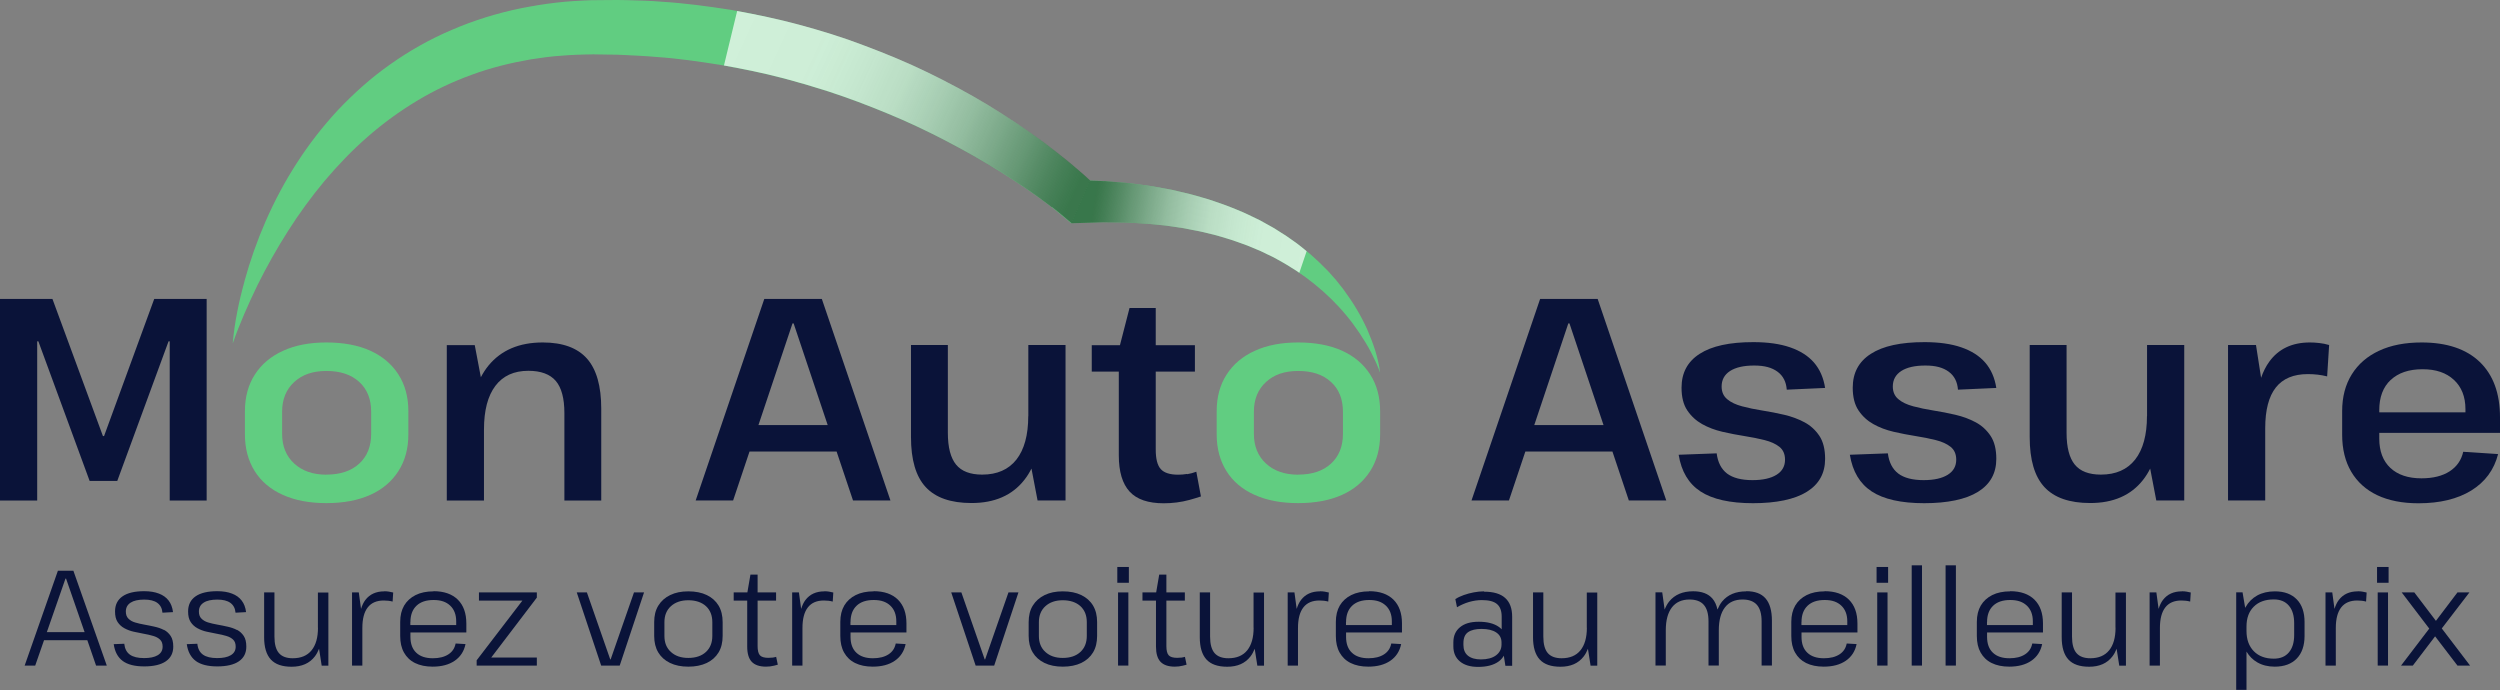 <svg width="250" height="69" viewBox="0 0 250 69" fill="none" xmlns="http://www.w3.org/2000/svg">
<rect x="0" y="0" width="250" height="69" fill="#808080" stroke="none"/>
<path d="M32.648 50.312C30.957 50.312 29.506 50.04 28.285 49.488C27.065 48.944 26.125 48.153 25.473 47.115C24.822 46.077 24.492 44.849 24.492 43.432V41.125C24.492 39.708 24.822 38.481 25.49 37.451C26.15 36.421 27.09 35.63 28.31 35.078C29.531 34.518 30.974 34.246 32.648 34.246C34.322 34.246 35.814 34.518 37.027 35.07C38.239 35.622 39.171 36.404 39.839 37.443C40.507 38.481 40.837 39.708 40.837 41.125V43.432C40.837 44.849 40.507 46.077 39.839 47.115C39.171 48.153 38.239 48.944 37.027 49.488C35.814 50.031 34.355 50.312 32.648 50.312ZM32.648 47.461C34.033 47.461 35.122 47.098 35.922 46.365C36.721 45.632 37.117 44.635 37.117 43.374V41.183C37.117 39.914 36.721 38.917 35.922 38.192C35.122 37.459 34.033 37.096 32.648 37.096C31.262 37.096 30.223 37.467 29.423 38.2C28.615 38.942 28.211 39.931 28.211 41.183V43.374C28.211 44.618 28.615 45.615 29.423 46.357C30.232 47.098 31.304 47.469 32.648 47.469V47.461Z" fill="#61CD81"/>
<path d="M129.824 50.312C128.134 50.312 126.682 50.04 125.462 49.488C124.241 48.944 123.301 48.153 122.65 47.115C121.998 46.077 121.668 44.849 121.668 43.432V41.125C121.668 39.708 121.998 38.481 122.666 37.451C123.326 36.421 124.266 35.63 125.487 35.078C126.707 34.518 128.15 34.246 129.824 34.246C131.498 34.246 132.991 34.518 134.203 35.07C135.415 35.622 136.347 36.404 137.015 37.443C137.683 38.481 138.013 39.708 138.013 41.125V43.432C138.013 44.849 137.683 46.077 137.015 47.115C136.347 48.153 135.415 48.944 134.203 49.488C132.991 50.031 131.531 50.312 129.824 50.312ZM129.824 47.461C131.21 47.461 132.298 47.098 133.098 46.365C133.898 45.632 134.294 44.635 134.294 43.374V41.183C134.294 39.914 133.898 38.917 133.098 38.192C132.298 37.459 131.21 37.096 129.824 37.096C128.439 37.096 127.4 37.467 126.6 38.2C125.792 38.942 125.388 39.931 125.388 41.183V43.374C125.388 44.618 125.792 45.615 126.6 46.357C127.408 47.098 128.48 47.469 129.824 47.469V47.461Z" fill="#61CD81"/>
<path d="M10.407 43.605H10.292L5.245 29.896H0V50.056H3.719V34.13H3.835L8.964 48.095H11.726L16.856 34.13H16.971V50.056H20.666V29.896H15.421L10.407 43.605Z" fill="#0A1339"/>
<path d="M54.27 34.246C51.928 34.246 50.122 35.012 48.852 36.553C48.563 36.907 48.308 37.302 48.085 37.723L47.475 34.51H44.679V50.056H48.398V42.946C48.398 41.043 48.778 39.593 49.536 38.588C50.295 37.583 51.392 37.08 52.835 37.08C54.08 37.08 54.996 37.418 55.573 38.085C56.15 38.761 56.439 39.832 56.439 41.306V50.056H60.125V40.87C60.125 38.604 59.647 36.932 58.698 35.861C57.75 34.79 56.274 34.246 54.278 34.246H54.27Z" fill="#0A1339"/>
<path d="M76.428 29.896L69.567 50.048H73.311L74.952 45.154H83.66L85.302 50.048H89.045L82.184 29.896H76.42H76.428ZM75.843 42.509L79.249 32.343H79.364L82.77 42.509H75.843Z" fill="#0A1339"/>
<path d="M102.825 41.62C102.825 43.498 102.429 44.948 101.646 45.953C100.854 46.958 99.716 47.461 98.216 47.461C97.028 47.461 96.154 47.131 95.61 46.464C95.065 45.797 94.785 44.742 94.785 43.284V34.501H91.099V43.712C91.099 45.978 91.585 47.642 92.567 48.705C93.548 49.768 95.074 50.303 97.152 50.303C99.461 50.303 101.217 49.537 102.429 47.996C102.702 47.65 102.941 47.271 103.147 46.859L103.757 50.048H106.553V34.501H102.833V41.611L102.825 41.62Z" fill="#0A1339"/>
<path d="M118.708 47.395C118.403 47.444 118.106 47.469 117.817 47.469C116.993 47.469 116.407 47.28 116.077 46.909C115.739 46.538 115.574 45.887 115.574 44.965V37.162H119.491V34.518H115.574V30.802H112.952L111.995 34.518H109.175V37.162H111.88V45.541C111.88 47.172 112.243 48.375 112.96 49.158C113.678 49.941 114.816 50.328 116.374 50.328C116.795 50.328 117.232 50.303 117.669 50.246C118.114 50.188 118.535 50.106 118.955 49.99C119.368 49.875 119.747 49.76 120.093 49.644L119.632 47.172C119.326 47.288 119.013 47.37 118.708 47.42V47.395Z" fill="#0A1339"/>
<path d="M154.011 29.896L147.15 50.048H150.894L152.535 45.154H161.243L162.884 50.048H166.628L159.767 29.896H154.003H154.011ZM153.426 42.509L156.831 32.343H156.947L160.353 42.509H153.426Z" fill="#0A1339"/>
<path d="M173.011 37.096C173.58 36.734 174.38 36.553 175.419 36.553C176.458 36.553 177.192 36.759 177.753 37.171C178.313 37.583 178.619 38.184 178.676 38.967L182.511 38.794C182.354 37.78 181.983 36.932 181.398 36.256C180.812 35.581 180.012 35.078 179.006 34.732C178 34.386 176.771 34.213 175.328 34.213C172.961 34.213 171.18 34.6 169.968 35.383C168.756 36.157 168.154 37.286 168.154 38.769C168.154 39.708 168.343 40.466 168.731 41.043C169.119 41.62 169.613 42.073 170.215 42.41C170.817 42.748 171.494 43.004 172.236 43.177C172.978 43.35 173.712 43.49 174.438 43.605C175.172 43.721 175.839 43.852 176.458 44.009C177.076 44.165 177.571 44.388 177.942 44.684C178.313 44.981 178.503 45.409 178.503 45.97C178.503 46.62 178.223 47.123 177.654 47.477C177.085 47.832 176.285 48.013 175.246 48.013C174.132 48.013 173.283 47.79 172.706 47.354C172.129 46.909 171.782 46.242 171.667 45.335L167.865 45.475C168.137 47.148 168.863 48.367 170.059 49.15C171.246 49.924 172.994 50.32 175.303 50.32C177.612 50.32 179.46 49.941 180.68 49.183C181.901 48.425 182.511 47.329 182.511 45.887C182.511 44.932 182.321 44.157 181.934 43.58C181.546 43.004 181.051 42.551 180.449 42.229C179.847 41.908 179.171 41.653 178.429 41.48C177.687 41.306 176.953 41.166 176.227 41.051C175.493 40.936 174.825 40.796 174.207 40.631C173.588 40.466 173.093 40.236 172.722 39.922C172.351 39.617 172.162 39.189 172.162 38.654C172.162 37.978 172.442 37.467 173.011 37.096Z" fill="#0A1339"/>
<path d="M190.131 37.096C190.7 36.734 191.5 36.553 192.539 36.553C193.578 36.553 194.312 36.759 194.872 37.171C195.433 37.583 195.738 38.184 195.796 38.967L199.631 38.794C199.474 37.78 199.103 36.932 198.517 36.256C197.932 35.581 197.132 35.078 196.126 34.732C195.12 34.386 193.891 34.213 192.448 34.213C190.081 34.213 188.3 34.6 187.088 35.383C185.875 36.157 185.273 37.286 185.273 38.769C185.273 39.708 185.463 40.466 185.851 41.043C186.238 41.62 186.733 42.073 187.335 42.41C187.937 42.748 188.613 43.004 189.355 43.177C190.098 43.35 190.832 43.49 191.557 43.605C192.291 43.721 192.959 43.852 193.578 44.009C194.196 44.165 194.691 44.388 195.062 44.684C195.433 44.981 195.623 45.409 195.623 45.97C195.623 46.62 195.342 47.123 194.773 47.477C194.204 47.832 193.404 48.013 192.365 48.013C191.252 48.013 190.403 47.79 189.826 47.354C189.248 46.909 188.902 46.242 188.786 45.335L184.985 45.475C185.257 47.148 185.983 48.367 187.178 49.15C188.366 49.924 190.114 50.32 192.423 50.32C194.732 50.32 196.579 49.941 197.8 49.183C199.02 48.425 199.631 47.329 199.631 45.887C199.631 44.932 199.441 44.157 199.053 43.58C198.666 43.004 198.171 42.551 197.569 42.229C196.967 41.908 196.291 41.653 195.549 41.48C194.806 41.306 194.072 41.166 193.347 41.051C192.613 40.936 191.945 40.796 191.326 40.631C190.708 40.466 190.213 40.236 189.842 39.922C189.471 39.617 189.281 39.189 189.281 38.654C189.281 37.978 189.562 37.467 190.131 37.096Z" fill="#0A1339"/>
<path d="M214.697 41.62C214.697 43.498 214.301 44.948 213.518 45.953C212.726 46.958 211.588 47.461 210.087 47.461C208.9 47.461 208.025 47.131 207.481 46.464C206.937 45.797 206.657 44.742 206.657 43.284V34.501H202.97V43.712C202.97 45.978 203.457 47.642 204.438 48.705C205.42 49.768 206.945 50.303 209.023 50.303C211.332 50.303 213.089 49.537 214.301 47.996C214.573 47.65 214.812 47.271 215.018 46.859L215.629 50.048H218.424V34.501H214.705V41.611L214.697 41.62Z" fill="#0A1339"/>
<path d="M230.984 34.246C229.219 34.246 227.866 34.88 226.935 36.157C226.597 36.619 226.324 37.162 226.11 37.78L225.599 34.501H222.803V50.048H226.522V42.822C226.522 41.002 226.877 39.642 227.586 38.744C228.295 37.854 229.359 37.41 230.786 37.41C231.454 37.41 232.105 37.484 232.715 37.64L232.913 34.501C232.583 34.402 232.262 34.337 231.932 34.303C231.602 34.262 231.289 34.246 230.984 34.246Z" fill="#0A1339"/>
<path d="M250 43.259V41.735C250 39.337 249.324 37.492 247.971 36.19C246.619 34.897 244.681 34.246 242.166 34.246C240.517 34.246 239.098 34.518 237.919 35.07C236.74 35.614 235.824 36.404 235.181 37.434C234.538 38.464 234.216 39.684 234.216 41.109V43.473C234.216 44.915 234.521 46.151 235.123 47.172C235.725 48.194 236.599 48.985 237.729 49.521C238.859 50.056 240.236 50.328 241.852 50.328C243.988 50.328 245.745 49.9 247.13 49.051C248.516 48.194 249.406 46.983 249.81 45.409L246.322 45.179C246.132 46.027 245.671 46.678 244.953 47.14C244.236 47.601 243.296 47.832 242.141 47.832C240.813 47.832 239.783 47.486 239.04 46.794C238.298 46.102 237.927 45.121 237.927 43.861V43.284H250V43.259ZM239.065 38.003C239.824 37.286 240.888 36.923 242.248 36.923C243.609 36.923 244.623 37.278 245.39 37.986C246.157 38.695 246.545 39.675 246.545 40.919V41.232H237.927V41.002C237.927 39.716 238.307 38.711 239.065 37.995V38.003Z" fill="#0A1339"/>
<path d="M5.789 57.076L2.466 66.558H3.521L4.404 64.021H8.733L9.607 66.558H10.679L7.339 57.076H5.781H5.789ZM4.684 63.214L6.548 57.858H6.605L8.461 63.214H4.692H4.684Z" fill="#0A1339"/>
<path d="M16.394 62.999C16.114 62.851 15.8 62.744 15.462 62.67C15.124 62.596 14.786 62.521 14.448 62.464C14.11 62.406 13.796 62.332 13.516 62.249C13.236 62.167 13.013 62.035 12.84 61.862C12.667 61.689 12.584 61.459 12.584 61.154C12.584 60.767 12.741 60.47 13.062 60.264C13.376 60.058 13.838 59.959 14.431 59.959C14.992 59.959 15.429 60.066 15.734 60.289C16.039 60.511 16.213 60.841 16.245 61.269L17.301 61.212C17.243 60.75 17.103 60.371 16.864 60.058C16.625 59.745 16.303 59.514 15.891 59.358C15.487 59.201 14.992 59.119 14.423 59.119C13.466 59.119 12.741 59.292 12.246 59.638C11.751 59.984 11.504 60.486 11.504 61.146C11.504 61.59 11.586 61.937 11.759 62.2C11.933 62.464 12.155 62.67 12.444 62.826C12.733 62.983 13.038 63.098 13.376 63.172C13.714 63.246 14.044 63.312 14.39 63.378C14.728 63.436 15.042 63.51 15.322 63.593C15.611 63.675 15.833 63.798 16.006 63.963C16.18 64.128 16.262 64.359 16.262 64.672C16.262 65.043 16.097 65.323 15.775 65.52C15.446 65.718 14.992 65.809 14.407 65.809C13.78 65.809 13.31 65.693 12.988 65.463C12.667 65.232 12.477 64.87 12.427 64.375L11.372 64.416C11.479 65.174 11.784 65.735 12.271 66.097C12.765 66.46 13.483 66.641 14.423 66.641C15.363 66.641 16.097 66.468 16.584 66.13C17.078 65.792 17.326 65.298 17.326 64.663C17.326 64.219 17.243 63.864 17.07 63.601C16.897 63.337 16.674 63.131 16.394 62.983V62.999Z" fill="#0A1339"/>
<path d="M23.7 62.999C23.42 62.851 23.107 62.744 22.768 62.67C22.43 62.596 22.092 62.521 21.754 62.464C21.416 62.406 21.103 62.332 20.822 62.249C20.542 62.167 20.319 62.035 20.146 61.862C19.973 61.689 19.89 61.459 19.89 61.154C19.89 60.767 20.047 60.47 20.369 60.264C20.682 60.058 21.144 59.959 21.738 59.959C22.299 59.959 22.735 60.066 23.041 60.289C23.346 60.511 23.519 60.841 23.552 61.269L24.608 61.212C24.55 60.75 24.41 60.371 24.17 60.058C23.931 59.745 23.61 59.514 23.197 59.358C22.793 59.201 22.299 59.119 21.729 59.119C20.773 59.119 20.047 59.292 19.552 59.638C19.058 59.984 18.81 60.486 18.81 61.146C18.81 61.59 18.893 61.937 19.066 62.2C19.239 62.464 19.462 62.67 19.75 62.826C20.039 62.983 20.344 63.098 20.682 63.172C21.02 63.246 21.35 63.312 21.697 63.378C22.035 63.436 22.348 63.51 22.628 63.593C22.917 63.675 23.14 63.798 23.313 63.963C23.486 64.128 23.568 64.359 23.568 64.672C23.568 65.043 23.404 65.323 23.082 65.52C22.752 65.718 22.299 65.809 21.713 65.809C21.086 65.809 20.616 65.693 20.295 65.463C19.973 65.232 19.783 64.87 19.734 64.375L18.678 64.416C18.785 65.174 19.091 65.735 19.577 66.097C20.072 66.46 20.789 66.641 21.729 66.641C22.669 66.641 23.404 66.468 23.89 66.13C24.385 65.792 24.632 65.298 24.632 64.663C24.632 64.219 24.55 63.864 24.377 63.601C24.203 63.337 23.981 63.131 23.7 62.983V62.999Z" fill="#0A1339"/>
<path d="M31.798 62.769C31.798 63.757 31.584 64.507 31.155 65.034C30.726 65.562 30.1 65.825 29.275 65.825C28.648 65.825 28.186 65.652 27.89 65.306C27.593 64.96 27.444 64.408 27.444 63.658V59.242H26.413V63.716C26.413 64.721 26.636 65.463 27.081 65.949C27.527 66.435 28.219 66.674 29.16 66.674C30.174 66.674 30.949 66.336 31.477 65.652C31.65 65.43 31.79 65.166 31.906 64.878L32.169 66.567H32.837V59.251H31.79V62.777L31.798 62.769Z" fill="#0A1339"/>
<path d="M38.429 59.135C37.604 59.135 36.977 59.424 36.54 59.992C36.35 60.239 36.21 60.544 36.103 60.89L35.88 59.242H35.204V66.558H36.235V62.802C36.235 61.879 36.416 61.195 36.779 60.734C37.142 60.272 37.678 60.05 38.379 60.05C38.692 60.05 38.989 60.083 39.261 60.157L39.319 59.251C39.171 59.218 39.031 59.185 38.882 59.16C38.734 59.135 38.585 59.127 38.445 59.127L38.429 59.135Z" fill="#0A1339"/>
<path d="M43.352 59.135C42.659 59.135 42.057 59.259 41.562 59.506C41.067 59.753 40.68 60.108 40.416 60.552C40.152 61.005 40.02 61.549 40.02 62.192V63.601C40.02 64.252 40.144 64.804 40.4 65.257C40.655 65.71 41.018 66.064 41.505 66.303C41.991 66.542 42.577 66.665 43.261 66.665C44.16 66.665 44.894 66.468 45.463 66.081C46.032 65.693 46.403 65.133 46.551 64.408L45.562 64.35C45.471 64.82 45.232 65.183 44.836 65.438C44.44 65.693 43.929 65.825 43.286 65.825C42.568 65.825 42.016 65.644 41.628 65.273C41.241 64.911 41.043 64.383 41.043 63.691V63.246H46.634V62.348C46.634 61.327 46.353 60.536 45.784 59.967C45.215 59.407 44.407 59.119 43.352 59.119V59.135ZM41.043 62.2C41.043 61.508 41.241 60.964 41.645 60.577C42.049 60.19 42.618 60 43.36 60C44.102 60 44.622 60.19 45.017 60.561C45.413 60.931 45.62 61.459 45.62 62.126V62.505H41.034V62.192L41.043 62.2Z" fill="#0A1339"/>
<path d="M47.895 60.058H52.241L47.665 66.031V66.558H53.684V65.751H49.124L53.684 59.761V59.242H47.895V60.058Z" fill="#0A1339"/>
<path d="M61.065 65.941H61.024L58.69 59.242H57.676L60.117 66.558H61.972L64.405 59.242H63.399L61.065 65.941Z" fill="#0A1339"/>
<path d="M70.68 59.506C70.169 59.259 69.551 59.135 68.833 59.135C68.116 59.135 67.53 59.259 67.019 59.506C66.508 59.753 66.112 60.108 65.832 60.561C65.551 61.014 65.419 61.566 65.419 62.208V63.593C65.419 64.235 65.551 64.779 65.823 65.24C66.096 65.693 66.491 66.048 67.003 66.295C67.514 66.542 68.124 66.666 68.833 66.666C69.543 66.666 70.161 66.542 70.68 66.295C71.192 66.048 71.588 65.693 71.86 65.24C72.132 64.787 72.264 64.235 72.264 63.593V62.208C72.264 61.566 72.132 61.022 71.86 60.561C71.588 60.108 71.192 59.753 70.68 59.506ZM71.233 63.593C71.233 64.268 71.019 64.804 70.59 65.199C70.161 65.594 69.576 65.792 68.833 65.792C68.091 65.792 67.53 65.594 67.093 65.199C66.656 64.804 66.442 64.268 66.442 63.601V62.217C66.442 61.549 66.656 61.014 67.093 60.618C67.53 60.223 68.108 60.025 68.833 60.025C69.559 60.025 70.161 60.223 70.59 60.61C71.019 61.005 71.233 61.541 71.233 62.217V63.601V63.593Z" fill="#0A1339"/>
<path d="M77.245 65.759C77.113 65.776 76.981 65.784 76.849 65.784C76.436 65.784 76.148 65.702 75.991 65.529C75.835 65.356 75.76 65.043 75.76 64.598V60.058H77.608V59.242H75.76V57.463H75.043L74.738 59.242H73.369V60.058H74.721V64.663C74.721 65.347 74.87 65.858 75.175 66.18C75.48 66.501 75.958 66.665 76.602 66.665C76.725 66.665 76.865 66.657 77.005 66.641C77.146 66.624 77.278 66.6 77.41 66.567C77.542 66.534 77.665 66.501 77.781 66.468L77.616 65.685C77.492 65.718 77.36 65.751 77.22 65.767L77.245 65.759Z" fill="#0A1339"/>
<path d="M82.44 59.135C81.615 59.135 80.989 59.424 80.552 59.992C80.362 60.239 80.222 60.544 80.115 60.89L79.892 59.242H79.216V66.558H80.246V62.802C80.246 61.879 80.428 61.195 80.791 60.734C81.153 60.272 81.689 60.05 82.391 60.05C82.704 60.05 83.001 60.083 83.273 60.157L83.331 59.251C83.182 59.218 83.042 59.185 82.894 59.16C82.745 59.135 82.597 59.127 82.457 59.127L82.44 59.135Z" fill="#0A1339"/>
<path d="M87.363 59.135C86.67 59.135 86.068 59.259 85.574 59.506C85.079 59.753 84.691 60.108 84.427 60.552C84.163 61.005 84.031 61.549 84.031 62.192V63.601C84.031 64.252 84.155 64.804 84.411 65.257C84.666 65.71 85.029 66.064 85.516 66.303C86.002 66.542 86.588 66.665 87.272 66.665C88.171 66.665 88.905 66.468 89.474 66.081C90.043 65.693 90.414 65.133 90.563 64.408L89.573 64.35C89.483 64.82 89.243 65.183 88.847 65.438C88.452 65.693 87.94 65.825 87.297 65.825C86.58 65.825 86.027 65.644 85.64 65.273C85.252 64.911 85.054 64.383 85.054 63.691V63.246H90.645V62.348C90.645 61.327 90.365 60.536 89.796 59.967C89.227 59.407 88.419 59.119 87.363 59.119V59.135ZM85.054 62.2C85.054 61.508 85.252 60.964 85.656 60.577C86.06 60.19 86.629 60 87.371 60C88.114 60 88.633 60.19 89.029 60.561C89.425 60.931 89.631 61.459 89.631 62.126V62.505H85.046V62.192L85.054 62.2Z" fill="#0A1339"/>
<path d="M98.512 65.941H98.471L96.137 59.242H95.123L97.564 66.558H99.419L101.844 59.242H100.846L98.512 65.941Z" fill="#0A1339"/>
<path d="M108.128 59.506C107.616 59.259 106.998 59.135 106.281 59.135C105.563 59.135 104.978 59.259 104.466 59.506C103.955 59.753 103.559 60.108 103.279 60.561C102.998 61.014 102.866 61.566 102.866 62.208V63.593C102.866 64.235 102.998 64.779 103.271 65.24C103.543 65.693 103.939 66.048 104.45 66.295C104.961 66.542 105.571 66.666 106.281 66.666C106.99 66.666 107.608 66.542 108.128 66.295C108.639 66.048 109.035 65.693 109.307 65.24C109.579 64.787 109.711 64.235 109.711 63.593V62.208C109.711 61.566 109.579 61.022 109.307 60.561C109.035 60.108 108.639 59.753 108.128 59.506ZM108.68 63.593C108.68 64.268 108.466 64.804 108.037 65.199C107.608 65.594 107.023 65.792 106.281 65.792C105.538 65.792 104.978 65.594 104.541 65.199C104.103 64.804 103.889 64.268 103.889 63.601V62.217C103.889 61.549 104.103 61.014 104.541 60.618C104.978 60.223 105.555 60.025 106.281 60.025C107.006 60.025 107.608 60.223 108.037 60.61C108.466 61.005 108.68 61.541 108.68 62.217V63.601V63.593Z" fill="#0A1339"/>
<path d="M112.886 56.697H111.731V58.278H112.886V56.697Z" fill="#0A1339"/>
<path d="M112.836 59.242H111.806V66.558H112.836V59.242Z" fill="#0A1339"/>
<path d="M118.122 65.759C117.991 65.776 117.859 65.784 117.727 65.784C117.314 65.784 117.026 65.702 116.869 65.529C116.712 65.356 116.638 65.043 116.638 64.598V60.058H118.485V59.242H116.638V57.463H115.921L115.616 59.242H114.247V60.058H115.599V64.663C115.599 65.347 115.747 65.858 116.053 66.18C116.358 66.501 116.836 66.665 117.479 66.665C117.603 66.665 117.743 66.657 117.883 66.641C118.023 66.624 118.155 66.6 118.287 66.567C118.419 66.534 118.543 66.501 118.658 66.468L118.494 65.685C118.37 65.718 118.238 65.751 118.098 65.767L118.122 65.759Z" fill="#0A1339"/>
<path d="M125.363 62.769C125.363 63.757 125.148 64.507 124.72 65.034C124.291 65.562 123.664 65.825 122.839 65.825C122.213 65.825 121.751 65.652 121.454 65.306C121.157 64.96 121.009 64.408 121.009 63.658V59.242H119.978V63.716C119.978 64.721 120.201 65.463 120.646 65.949C121.091 66.435 121.784 66.674 122.724 66.674C123.738 66.674 124.513 66.336 125.041 65.652C125.214 65.43 125.355 65.166 125.47 64.878L125.734 66.567H126.402V59.251H125.355V62.777L125.363 62.769Z" fill="#0A1339"/>
<path d="M131.993 59.135C131.168 59.135 130.542 59.424 130.105 59.992C129.915 60.239 129.775 60.544 129.668 60.89L129.445 59.242H128.769V66.558H129.799V62.802C129.799 61.879 129.981 61.195 130.344 60.734C130.707 60.272 131.243 60.05 131.944 60.05C132.257 60.05 132.554 60.083 132.826 60.157L132.884 59.251C132.735 59.218 132.595 59.185 132.447 59.16C132.298 59.135 132.15 59.127 132.01 59.127L131.993 59.135Z" fill="#0A1339"/>
<path d="M136.916 59.135C136.223 59.135 135.621 59.259 135.127 59.506C134.632 59.753 134.244 60.108 133.98 60.552C133.717 61.005 133.585 61.549 133.585 62.192V63.601C133.585 64.252 133.708 64.804 133.964 65.257C134.22 65.71 134.582 66.064 135.069 66.303C135.555 66.542 136.141 66.665 136.825 66.665C137.724 66.665 138.458 66.468 139.027 66.081C139.596 65.693 139.967 65.133 140.116 64.408L139.126 64.35C139.035 64.82 138.796 65.183 138.401 65.438C138.005 65.693 137.493 65.825 136.85 65.825C136.133 65.825 135.58 65.644 135.193 65.273C134.805 64.911 134.607 64.383 134.607 63.691V63.246H140.198V62.348C140.198 61.327 139.918 60.536 139.349 59.967C138.78 59.407 137.972 59.119 136.916 59.119V59.135ZM134.607 62.2C134.607 61.508 134.805 60.964 135.209 60.577C135.613 60.19 136.182 60 136.924 60C137.667 60 138.186 60.19 138.582 60.561C138.978 60.931 139.184 61.459 139.184 62.126V62.505H134.599V62.192L134.607 62.2Z" fill="#0A1339"/>
<path d="M148.403 59.135C148.074 59.135 147.736 59.168 147.389 59.234C147.035 59.3 146.696 59.391 146.375 59.506C146.053 59.621 145.773 59.753 145.534 59.91L145.699 60.725C146.078 60.503 146.482 60.322 146.903 60.198C147.331 60.075 147.76 60.009 148.189 60.009C148.882 60.009 149.393 60.14 149.698 60.404C150.012 60.668 150.168 61.088 150.168 61.665V62.933C150.086 62.843 149.995 62.76 149.88 62.686C149.385 62.34 148.717 62.175 147.876 62.175C147.035 62.175 146.449 62.357 146.004 62.719C145.558 63.082 145.336 63.584 145.336 64.235V64.639C145.336 65.281 145.558 65.784 145.996 66.147C146.433 66.509 147.035 66.69 147.81 66.69C148.684 66.69 149.377 66.509 149.88 66.138C150.094 65.982 150.259 65.784 150.383 65.57L150.539 66.583H151.216V61.681C151.216 60.841 150.985 60.215 150.515 59.794C150.053 59.374 149.344 59.168 148.403 59.168V59.135ZM150.152 64.449C150.152 64.903 149.962 65.265 149.599 65.537C149.228 65.809 148.725 65.941 148.09 65.941C147.529 65.941 147.101 65.817 146.795 65.57C146.49 65.323 146.342 64.96 146.342 64.49V64.317C146.342 63.79 146.499 63.428 146.812 63.214C147.125 62.999 147.571 62.892 148.148 62.892C148.783 62.892 149.269 63.008 149.624 63.246C149.979 63.485 150.152 63.815 150.152 64.252V64.458V64.449Z" fill="#0A1339"/>
<path d="M158.687 62.769C158.687 63.757 158.472 64.507 158.044 65.034C157.615 65.562 156.988 65.825 156.163 65.825C155.537 65.825 155.075 65.652 154.778 65.306C154.481 64.96 154.333 64.408 154.333 63.658V59.242H153.302V63.716C153.302 64.721 153.525 65.463 153.97 65.949C154.415 66.435 155.108 66.674 156.048 66.674C157.062 66.674 157.837 66.336 158.365 65.652C158.538 65.43 158.679 65.166 158.794 64.878L159.058 66.567H159.726V59.251H158.679V62.777L158.687 62.769Z" fill="#0A1339"/>
<path d="M174.611 59.135C173.572 59.135 172.772 59.473 172.211 60.149C172.021 60.379 171.873 60.66 171.749 60.956C171.65 60.511 171.485 60.14 171.246 59.86C170.826 59.374 170.182 59.127 169.317 59.127C168.277 59.127 167.478 59.465 166.925 60.14C166.735 60.371 166.587 60.651 166.463 60.956L166.224 59.234H165.548V66.55H166.579V63.024C166.579 62.027 166.785 61.269 167.189 60.742C167.593 60.215 168.187 59.951 168.954 59.951C169.597 59.951 170.075 60.132 170.38 60.486C170.694 60.841 170.85 61.393 170.85 62.134V66.55H171.881V63.024C171.881 62.027 172.087 61.269 172.491 60.742C172.896 60.215 173.489 59.951 174.256 59.951C174.899 59.951 175.378 60.132 175.691 60.486C176.004 60.841 176.161 61.393 176.161 62.134V66.55H177.192V62.077C177.192 61.071 176.978 60.33 176.557 59.844C176.136 59.358 175.493 59.119 174.627 59.119L174.611 59.135Z" fill="#0A1339"/>
<path d="M182.461 59.135C181.769 59.135 181.167 59.259 180.672 59.506C180.177 59.753 179.79 60.108 179.526 60.552C179.262 61.005 179.13 61.549 179.13 62.192V63.601C179.13 64.252 179.254 64.804 179.509 65.257C179.765 65.71 180.128 66.064 180.614 66.303C181.101 66.542 181.686 66.665 182.371 66.665C183.27 66.665 184.004 66.468 184.573 66.081C185.142 65.693 185.513 65.133 185.661 64.408L184.671 64.35C184.581 64.82 184.342 65.183 183.946 65.438C183.55 65.693 183.039 65.825 182.395 65.825C181.678 65.825 181.125 65.644 180.738 65.273C180.35 64.911 180.152 64.383 180.152 63.691V63.246H185.744V62.348C185.744 61.327 185.463 60.536 184.894 59.967C184.325 59.407 183.517 59.119 182.461 59.119V59.135ZM180.152 62.2C180.152 61.508 180.35 60.964 180.754 60.577C181.158 60.19 181.727 60 182.47 60C183.212 60 183.731 60.19 184.127 60.561C184.523 60.931 184.729 61.459 184.729 62.126V62.505H180.144V62.192L180.152 62.2Z" fill="#0A1339"/>
<path d="M188.811 56.697H187.657V58.278H188.811V56.697Z" fill="#0A1339"/>
<path d="M188.753 59.242H187.723V66.558H188.753V59.242Z" fill="#0A1339"/>
<path d="M192.2 56.532H191.17V66.558H192.2V56.532Z" fill="#0A1339"/>
<path d="M195.59 56.532H194.559V66.558H195.59V56.532Z" fill="#0A1339"/>
<path d="M201.016 59.135C200.323 59.135 199.721 59.259 199.226 59.506C198.732 59.753 198.344 60.108 198.08 60.552C197.816 61.005 197.684 61.549 197.684 62.192V63.601C197.684 64.252 197.808 64.804 198.064 65.257C198.319 65.71 198.682 66.064 199.169 66.303C199.655 66.542 200.241 66.665 200.925 66.665C201.824 66.665 202.558 66.468 203.127 66.081C203.696 65.693 204.067 65.133 204.216 64.408L203.226 64.35C203.135 64.82 202.896 65.183 202.5 65.438C202.104 65.693 201.593 65.825 200.95 65.825C200.233 65.825 199.68 65.644 199.292 65.273C198.905 64.911 198.707 64.383 198.707 63.691V63.246H204.298V62.348C204.298 61.327 204.018 60.536 203.449 59.967C202.88 59.407 202.072 59.119 201.016 59.119V59.135ZM198.707 62.2C198.707 61.508 198.905 60.964 199.309 60.577C199.713 60.19 200.282 60 201.024 60C201.766 60 202.286 60.19 202.682 60.561C203.078 60.931 203.284 61.459 203.284 62.126V62.505H198.699V62.192L198.707 62.2Z" fill="#0A1339"/>
<path d="M211.555 62.769C211.555 63.757 211.341 64.507 210.912 65.034C210.483 65.562 209.856 65.825 209.032 65.825C208.405 65.825 207.943 65.652 207.646 65.306C207.349 64.96 207.201 64.408 207.201 63.658V59.242H206.17V63.716C206.17 64.721 206.393 65.463 206.838 65.949C207.283 66.435 207.976 66.674 208.916 66.674C209.93 66.674 210.706 66.336 211.233 65.652C211.407 65.43 211.547 65.166 211.662 64.878L211.926 66.567H212.594V59.251H211.547V62.777L211.555 62.769Z" fill="#0A1339"/>
<path d="M218.185 59.135C217.36 59.135 216.734 59.424 216.297 59.992C216.107 60.239 215.967 60.544 215.86 60.89L215.637 59.242H214.961V66.558H215.992V62.802C215.992 61.879 216.173 61.195 216.536 60.734C216.899 60.272 217.435 60.05 218.136 60.05C218.449 60.05 218.746 60.083 219.018 60.157L219.076 59.251C218.927 59.218 218.787 59.185 218.639 59.16C218.49 59.135 218.342 59.127 218.202 59.127L218.185 59.135Z" fill="#0A1339"/>
<path d="M227.487 59.135C226.811 59.135 226.217 59.275 225.722 59.547C225.228 59.819 224.84 60.215 224.56 60.709C224.543 60.734 224.535 60.767 224.518 60.791L224.255 59.234H223.62V68.989H224.65V65.158C224.922 65.611 225.269 65.974 225.731 66.237C226.234 66.525 226.811 66.666 227.471 66.666C228.419 66.666 229.153 66.394 229.672 65.858C230.192 65.323 230.456 64.565 230.456 63.593V62.208C230.456 61.236 230.2 60.478 229.681 59.943C229.161 59.407 228.435 59.135 227.487 59.135ZM229.417 63.502C229.417 64.243 229.244 64.82 228.889 65.24C228.534 65.66 228.031 65.866 227.38 65.866C226.539 65.866 225.871 65.619 225.384 65.125C224.898 64.631 224.65 63.955 224.65 63.098V62.653C224.65 61.813 224.889 61.154 225.376 60.668C225.863 60.182 226.531 59.943 227.38 59.943C228.031 59.943 228.534 60.149 228.889 60.569C229.244 60.981 229.417 61.574 229.417 62.332V63.502Z" fill="#0A1339"/>
<path d="M235.775 59.135C234.95 59.135 234.323 59.424 233.886 59.992C233.697 60.239 233.557 60.544 233.449 60.89L233.227 59.242H232.55V66.558H233.581V62.802C233.581 61.879 233.763 61.195 234.126 60.734C234.488 60.272 235.024 60.05 235.725 60.05C236.039 60.05 236.336 60.083 236.608 60.157L236.665 59.251C236.517 59.218 236.377 59.185 236.228 59.16C236.08 59.135 235.932 59.127 235.791 59.127L235.775 59.135Z" fill="#0A1339"/>
<path d="M238.801 59.242H237.77V66.558H238.801V59.242Z" fill="#0A1339"/>
<path d="M238.859 56.697H237.705V58.278H238.859V56.697Z" fill="#0A1339"/>
<path d="M247.007 66.558L244.178 62.843L246.941 59.242H245.745L243.592 62.085L241.432 59.242H240.17L242.925 62.859L240.104 66.558H241.283L243.51 63.634L245.745 66.558H247.007Z" fill="#0A1339"/>
<path d="M24.451 28.108C25.012 26.056 25.729 24.03 26.595 22.052C27.469 20.075 28.491 18.139 29.695 16.285C30.891 14.423 32.268 12.652 33.81 10.988C35.377 9.34 37.093 7.791 39.006 6.448C40.911 5.097 42.981 3.919 45.182 2.988C47.376 2.04 49.685 1.324 52.035 0.838C53.215 0.607 54.402 0.401 55.59 0.269C56.175 0.195 56.802 0.145 57.42 0.104C57.742 0.08 58.014 0.071 58.286 0.055L59.119 0.022L60.908 0.005C61.494 0.005 62.071 -0.011 62.648 0.014C63.811 0.055 64.974 0.063 66.128 0.17C68.446 0.31 70.755 0.623 73.047 0.978C75.332 1.373 77.599 1.859 79.834 2.461C82.061 3.062 84.271 3.738 86.415 4.561C88.567 5.369 90.686 6.242 92.74 7.239C94.793 8.236 96.797 9.307 98.743 10.477C100.681 11.655 102.561 12.899 104.376 14.242C105.274 14.918 106.157 15.618 107.031 16.335C107.468 16.697 107.889 17.068 108.317 17.439C108.54 17.645 108.763 17.842 108.985 18.048L110.42 18.106L112.902 18.312C113.727 18.427 114.552 18.51 115.368 18.65L116.597 18.872C117.009 18.938 117.413 19.029 117.817 19.128L119.03 19.416C119.434 19.515 119.829 19.639 120.234 19.754C121.033 19.968 121.817 20.265 122.6 20.537C122.988 20.668 123.367 20.85 123.755 20.998C124.134 21.154 124.522 21.311 124.893 21.5L126.006 22.036L127.086 22.637C127.449 22.827 127.787 23.066 128.134 23.28L128.653 23.61L129.156 23.964C129.832 24.425 130.459 24.936 131.078 25.455L131.968 26.271L132.818 27.119L133.609 28.009L134.343 28.94C134.805 29.575 135.25 30.217 135.646 30.884C136.042 31.552 136.405 32.236 136.718 32.936C137.328 34.337 137.832 35.786 138.013 37.278C137.766 36.569 137.444 35.894 137.106 35.226C136.759 34.567 136.364 33.925 135.951 33.307C135.531 32.689 135.094 32.087 134.615 31.519C134.145 30.942 133.634 30.407 133.106 29.879L132.29 29.121L131.44 28.404L130.558 27.721L129.643 27.086C129.016 26.683 128.389 26.295 127.73 25.941L127.243 25.677L126.74 25.439C126.402 25.282 126.08 25.101 125.726 24.969L124.695 24.541L123.639 24.162C123.293 24.03 122.93 23.923 122.576 23.816C122.213 23.717 121.866 23.585 121.495 23.503C120.77 23.321 120.044 23.132 119.302 23.008C118.931 22.942 118.568 22.852 118.197 22.794L117.075 22.629C116.333 22.506 115.574 22.473 114.824 22.382C114.073 22.324 113.315 22.291 112.556 22.25L110.28 22.225L107.996 22.3L107.122 22.324L106.33 21.657C106.008 21.385 105.58 21.031 105.184 20.726C104.78 20.413 104.359 20.1 103.939 19.795C103.097 19.185 102.231 18.592 101.349 18.015C99.601 16.862 97.778 15.783 95.923 14.786C94.067 13.781 92.171 12.841 90.233 11.985C88.287 11.144 86.324 10.353 84.32 9.653L82.811 9.142L81.285 8.673C80.782 8.508 80.271 8.368 79.76 8.228C79.249 8.088 78.746 7.931 78.226 7.808C76.173 7.264 74.086 6.86 71.992 6.481C69.889 6.152 67.786 5.838 65.65 5.698C64.586 5.6 63.523 5.558 62.459 5.501C61.931 5.459 61.395 5.468 60.859 5.459L59.309 5.435L58.476 5.451C58.195 5.451 57.907 5.459 57.676 5.476C57.181 5.501 56.694 5.517 56.175 5.567C55.144 5.632 54.13 5.773 53.124 5.929C51.112 6.275 49.124 6.761 47.211 7.462C45.306 8.154 43.459 9.019 41.711 10.073C39.971 11.12 38.313 12.322 36.771 13.674C35.221 15.017 33.802 16.508 32.466 18.081C31.147 19.663 29.918 21.344 28.805 23.099C27.683 24.854 26.661 26.674 25.729 28.553C24.822 30.439 23.964 32.359 23.271 34.353C23.453 32.26 23.882 30.176 24.451 28.133V28.108Z" fill="#61CD81"/>
<path style="mix-blend-mode:multiply" opacity="0.7" d="M105.184 20.718C104.78 20.405 104.359 20.092 103.939 19.787C103.097 19.177 102.231 18.584 101.349 18.007C99.601 16.854 97.778 15.774 95.923 14.778C94.067 13.772 92.171 12.833 90.233 11.976C88.287 11.136 86.324 10.345 84.32 9.645L82.811 9.134L81.285 8.664C80.782 8.5 80.271 8.36 79.76 8.219C79.249 8.079 78.746 7.923 78.226 7.799C76.305 7.288 74.35 6.901 72.396 6.547L73.715 1.101C75.777 1.48 77.83 1.909 79.851 2.452C82.077 3.054 84.287 3.729 86.431 4.553C88.584 5.361 90.703 6.234 92.756 7.231C94.81 8.228 96.814 9.299 98.76 10.469C100.698 11.647 102.578 12.891 104.392 14.234C105.291 14.909 106.173 15.61 107.047 16.326C107.484 16.689 107.905 17.06 108.334 17.43C108.557 17.636 108.779 17.834 109.002 18.04L107.146 22.308L106.355 21.64C106.033 21.369 105.604 21.014 105.208 20.709L105.184 20.718Z" fill="url(#paint0_linear_2_61)"/>
<path style="mix-blend-mode:multiply" opacity="0.7" d="M110.42 18.106L112.902 18.312C113.727 18.427 114.552 18.51 115.368 18.65L116.597 18.872C117.009 18.938 117.413 19.029 117.817 19.128L119.03 19.416C119.434 19.515 119.829 19.639 120.234 19.754C121.033 19.968 121.817 20.265 122.6 20.537C122.988 20.668 123.367 20.85 123.755 20.998C124.134 21.154 124.522 21.311 124.893 21.5L126.006 22.036L127.086 22.637C127.449 22.827 127.787 23.066 128.134 23.28L128.653 23.61L129.156 23.964C129.684 24.318 130.179 24.714 130.665 25.117L129.931 27.284L129.651 27.086C129.024 26.683 128.398 26.295 127.738 25.941L127.251 25.677L126.748 25.439C126.41 25.282 126.089 25.101 125.734 24.969L124.703 24.541L123.648 24.162C123.301 24.03 122.938 23.923 122.584 23.816C122.221 23.717 121.875 23.585 121.503 23.503C120.778 23.321 120.052 23.132 119.31 23.008C118.939 22.942 118.576 22.852 118.205 22.794L117.083 22.629C116.341 22.506 115.583 22.473 114.832 22.382C114.082 22.324 113.323 22.291 112.564 22.25L110.288 22.225L108.004 22.3L107.13 22.324L108.985 18.057L110.42 18.114V18.106Z" fill="url(#paint1_linear_2_61)"/>
<defs>
<linearGradient id="paint0_linear_2_61" x1="107.905" y1="18.526" x2="74.79" y2="3.278" gradientUnits="userSpaceOnUse">
<stop stop-color="#040404" stop-opacity="0.61"/>
<stop offset="0.09" stop-color="#383838" stop-opacity="0.69"/>
<stop offset="0.17" stop-color="#676767" stop-opacity="0.76"/>
<stop offset="0.26" stop-color="#909090" stop-opacity="0.83"/>
<stop offset="0.35" stop-color="#B2B2B2" stop-opacity="0.88"/>
<stop offset="0.45" stop-color="#CECECE" stop-opacity="0.92"/>
<stop offset="0.55" stop-color="#E4E4E4" stop-opacity="0.96"/>
<stop offset="0.67" stop-color="#F3F3F3" stop-opacity="0.98"/>
<stop offset="0.8" stop-color="#FCFCFC"/>
<stop offset="1" stop-color="white"/>
</linearGradient>
<linearGradient id="paint1_linear_2_61" x1="130.195" y1="24.162" x2="109.283" y2="20.852" gradientUnits="userSpaceOnUse">
<stop stop-color="white"/>
<stop offset="0.2" stop-color="#FCFCFC"/>
<stop offset="0.33" stop-color="#F3F3F3" stop-opacity="0.98"/>
<stop offset="0.45" stop-color="#E4E4E4" stop-opacity="0.96"/>
<stop offset="0.55" stop-color="#CECECE" stop-opacity="0.92"/>
<stop offset="0.65" stop-color="#B2B2B2" stop-opacity="0.88"/>
<stop offset="0.74" stop-color="#909090" stop-opacity="0.83"/>
<stop offset="0.83" stop-color="#676767" stop-opacity="0.76"/>
<stop offset="0.91" stop-color="#383838" stop-opacity="0.69"/>
<stop offset="0.99" stop-color="#040404" stop-opacity="0.61"/>
<stop offset="1" stop-opacity="0.6"/>
</linearGradient>
</defs>
</svg>
